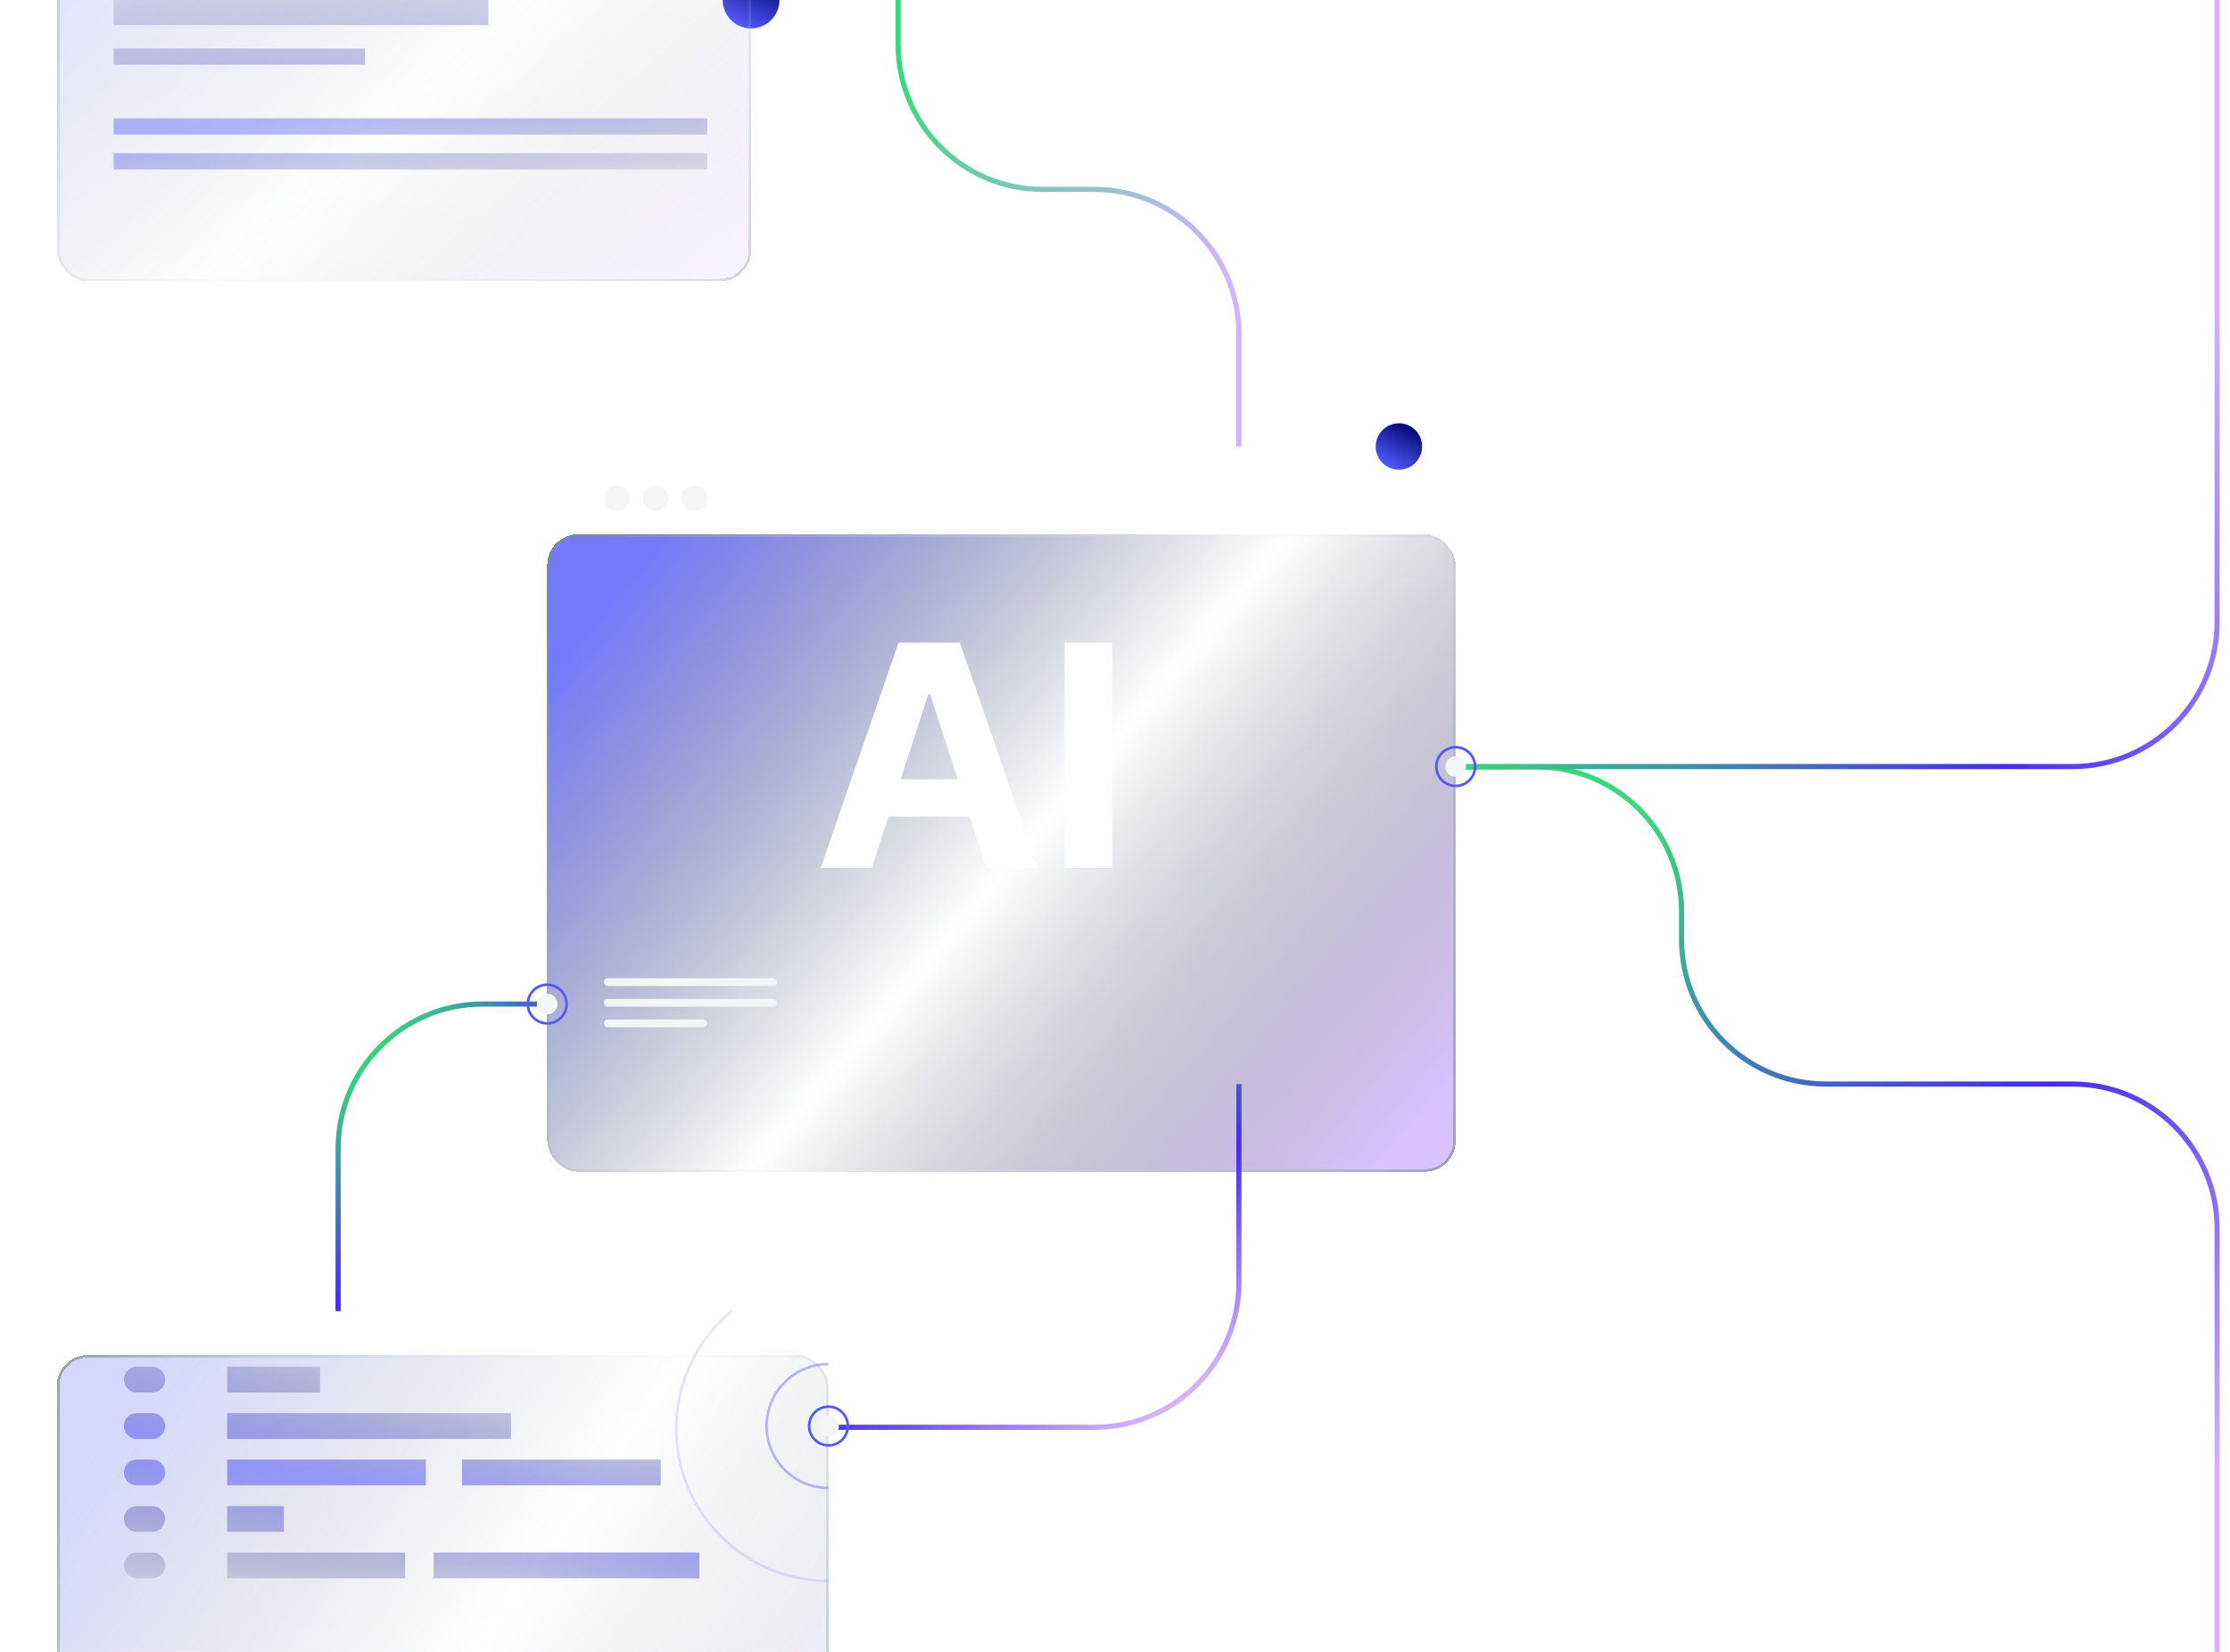 <svg width="864" height="640" viewBox="0 0 864 640" fill="none" xmlns="http://www.w3.org/2000/svg">
<g clip-path="url(#clip0_413_10994)">
<circle cx="291" r="11" fill="url(#paint0_linear_413_10994)"/>
<g filter="url(#filter0_bd_413_10994)">
<rect x="22" y="-50" width="269" height="142" rx="12" fill="url(#paint1_linear_413_10994)" fill-opacity="0.16" shape-rendering="crispEdges"/>
<rect x="22.5" y="-49.5" width="268" height="141" rx="11.5" stroke="url(#paint2_linear_413_10994)" stroke-opacity="0.48" shape-rendering="crispEdges"/>
</g>
<path opacity="0.6" fill-rule="evenodd" clip-rule="evenodd" d="M189.216 -11H44V9.745H189.216V-11ZM141.412 18.765H44V25.078H141.412V18.765ZM44 45.824H274V52.137H44V45.824ZM274 59.353H44V65.667H274V59.353Z" fill="url(#paint3_linear_413_10994)"/>
<circle cx="542" cy="173" r="9" fill="url(#paint4_linear_413_10994)"/>
<g filter="url(#filter1_bdd_413_10994)">
<rect x="212" y="173" width="352" height="247" rx="12" fill="url(#paint5_linear_413_10994)" fill-opacity="0.8" shape-rendering="crispEdges"/>
<rect x="212.5" y="173.5" width="351" height="246" rx="11.5" stroke="url(#paint6_linear_413_10994)" shape-rendering="crispEdges"/>
</g>
<path d="M337.773 336.273H318L348.128 249H371.906L401.991 336.273H382.219L360.358 268.943H359.676L337.773 336.273ZM336.537 301.969H383.241V316.372H336.537V301.969Z" fill="white"/>
<path d="M430.947 249V336.273H412.496V249H430.947Z" fill="white"/>
<rect x="234" y="395" width="40" height="3" rx="1.5" fill="#F4F5F7"/>
<rect x="234" y="387" width="67" height="3" rx="1.5" fill="#F4F5F7"/>
<rect x="234" y="379" width="67" height="3" rx="1.5" fill="#F4F5F7"/>
<circle cx="239" cy="193" r="5" fill="#F4F5F7"/>
<circle cx="254" cy="193" r="5" fill="#F4F5F7"/>
<circle cx="269" cy="193" r="5" fill="#F4F5F7"/>
<path d="M212 389H187C156.072 389 131 414.072 131 445V508" stroke="url(#paint7_linear_413_10994)" stroke-width="2"/>
<circle cx="212" cy="389" r="4" fill="#F4F5F7"/>
<circle cx="212" cy="389" r="7.5" stroke="#5258FB"/>
<path d="M563.5 297.226L595.367 297.144C626.351 297.065 651.511 322.16 651.511 353.144V364C651.511 394.928 676.583 420 707.511 420H803C833.928 420 859 445.072 859 476V640.226" stroke="url(#paint8_linear_413_10994)" stroke-width="2"/>
<path d="M564 297H803C833.928 297 859 271.928 859 241V-4" stroke="url(#paint9_linear_413_10994)" stroke-width="2"/>
<circle cx="564" cy="297" r="4" fill="#F4F5F7"/>
<circle cx="564" cy="297" r="7.5" stroke="#5258FB"/>
<path d="M480 173V129.377C480 98.449 454.928 73.377 424 73.377H404C373.072 73.377 348 48.305 348 17.377V-4" stroke="url(#paint10_linear_413_10994)" stroke-width="2"/>
<g filter="url(#filter2_bd_413_10994)">
<rect x="22" y="508" width="299" height="247" rx="12" fill="url(#paint11_linear_413_10994)" fill-opacity="0.24" shape-rendering="crispEdges"/>
<rect x="22.5" y="508.5" width="298" height="246" rx="11.5" stroke="url(#paint12_linear_413_10994)" shape-rendering="crispEdges"/>
</g>
<path fill-rule="evenodd" clip-rule="evenodd" d="M53 529.5C50.239 529.5 48 531.739 48 534.5C48 537.261 50.239 539.5 53 539.5H59C61.761 539.5 64 537.261 64 534.5C64 531.739 61.761 529.5 59 529.5H53ZM124 529.5H88V539.5H124V529.5ZM48 552.5C48 549.739 50.239 547.5 53 547.5H59C61.761 547.5 64 549.739 64 552.5C64 555.261 61.761 557.5 59 557.5H53C50.239 557.5 48 555.261 48 552.5ZM198 547.5H88V557.5H198V547.5ZM48 570.5C48 567.739 50.239 565.5 53 565.5H59C61.761 565.5 64 567.739 64 570.5C64 573.261 61.761 575.5 59 575.5H53C50.239 575.5 48 573.261 48 570.5ZM165 565.5H88V575.5H165V565.5ZM179 565.5H256V575.5H179V565.5ZM53 583.5C50.239 583.5 48 585.739 48 588.5C48 591.261 50.239 593.5 53 593.5H59C61.761 593.5 64 591.261 64 588.5C64 585.739 61.761 583.5 59 583.5H53ZM88 583.5H110V593.5H88V583.5ZM53 601.5C50.239 601.5 48 603.739 48 606.5C48 609.261 50.239 611.5 53 611.5H59C61.761 611.5 64 609.261 64 606.5C64 603.739 61.761 601.5 59 601.5H53ZM88 601.5H157V611.5H88V601.5ZM271 601.5H168V611.5H271V601.5Z" fill="url(#paint13_linear_413_10994)" fill-opacity="0.8"/>
<path d="M480 420V497C480 527.928 454.928 553 424 553H321" stroke="url(#paint14_linear_413_10994)" stroke-width="2"/>
<circle cx="321" cy="552.5" r="7.5" transform="rotate(-90 321 552.5)" stroke="#5258FB"/>
<path opacity="0.4" d="M321 528.5C317.848 528.5 314.727 529.121 311.816 530.327C308.904 531.533 306.258 533.301 304.029 535.529C301.801 537.758 300.033 540.404 298.827 543.316C297.621 546.227 297 549.348 297 552.5C297 555.652 297.621 558.773 298.827 561.684C300.033 564.596 301.801 567.242 304.029 569.471C306.258 571.699 308.904 573.467 311.816 574.673C314.727 575.879 317.848 576.5 321 576.5" stroke="#5258FB"/>
<path opacity="0.16" d="M321 612.5C313.252 612.5 305.58 610.974 298.422 608.009C291.263 605.044 284.759 600.698 279.281 595.219C273.802 589.741 269.456 583.237 266.491 576.078C263.526 568.92 262 561.248 262 553.5C262 545.752 263.526 538.08 266.491 530.922C269.456 523.763 273.802 517.259 279.281 511.781C280.609 510.453 281.997 509.191 283.44 508" stroke="#5258FB"/>
<circle cx="321" cy="552.5" r="4" transform="rotate(-90 321 552.5)" fill="#F4F5F7"/>
</g>
<defs>
<filter id="filter0_bd_413_10994" x="-2" y="-66" width="317" height="199" filterUnits="userSpaceOnUse" color-interpolation-filters="sRGB">
<feFlood flood-opacity="0" result="BackgroundImageFix"/>
<feGaussianBlur in="BackgroundImageFix" stdDeviation="8"/>
<feComposite in2="SourceAlpha" operator="in" result="effect1_backgroundBlur_413_10994"/>
<feColorMatrix in="SourceAlpha" type="matrix" values="0 0 0 0 0 0 0 0 0 0 0 0 0 0 0 0 0 0 127 0" result="hardAlpha"/>
<feOffset dy="17"/>
<feGaussianBlur stdDeviation="12"/>
<feComposite in2="hardAlpha" operator="out"/>
<feColorMatrix type="matrix" values="0 0 0 0 0 0 0 0 0 0 0 0 0 0 0 0 0 0 0.32 0"/>
<feBlend mode="normal" in2="effect1_backgroundBlur_413_10994" result="effect2_dropShadow_413_10994"/>
<feBlend mode="normal" in="SourceGraphic" in2="effect2_dropShadow_413_10994" result="shape"/>
</filter>
<filter id="filter1_bdd_413_10994" x="188" y="157" width="400" height="304" filterUnits="userSpaceOnUse" color-interpolation-filters="sRGB">
<feFlood flood-opacity="0" result="BackgroundImageFix"/>
<feGaussianBlur in="BackgroundImageFix" stdDeviation="8"/>
<feComposite in2="SourceAlpha" operator="in" result="effect1_backgroundBlur_413_10994"/>
<feColorMatrix in="SourceAlpha" type="matrix" values="0 0 0 0 0 0 0 0 0 0 0 0 0 0 0 0 0 0 127 0" result="hardAlpha"/>
<feOffset dy="17"/>
<feGaussianBlur stdDeviation="12"/>
<feComposite in2="hardAlpha" operator="out"/>
<feColorMatrix type="matrix" values="0 0 0 0 0 0 0 0 0 0 0 0 0 0 0 0 0 0 0.32 0"/>
<feBlend mode="normal" in2="effect1_backgroundBlur_413_10994" result="effect2_dropShadow_413_10994"/>
<feColorMatrix in="SourceAlpha" type="matrix" values="0 0 0 0 0 0 0 0 0 0 0 0 0 0 0 0 0 0 127 0" result="hardAlpha"/>
<feOffset dy="17"/>
<feGaussianBlur stdDeviation="12"/>
<feComposite in2="hardAlpha" operator="out"/>
<feColorMatrix type="matrix" values="0 0 0 0 0 0 0 0 0 0 0 0 0 0 0 0 0 0 0.32 0"/>
<feBlend mode="normal" in2="effect2_dropShadow_413_10994" result="effect3_dropShadow_413_10994"/>
<feBlend mode="normal" in="SourceGraphic" in2="effect3_dropShadow_413_10994" result="shape"/>
</filter>
<filter id="filter2_bd_413_10994" x="-2" y="492" width="347" height="304" filterUnits="userSpaceOnUse" color-interpolation-filters="sRGB">
<feFlood flood-opacity="0" result="BackgroundImageFix"/>
<feGaussianBlur in="BackgroundImageFix" stdDeviation="8"/>
<feComposite in2="SourceAlpha" operator="in" result="effect1_backgroundBlur_413_10994"/>
<feColorMatrix in="SourceAlpha" type="matrix" values="0 0 0 0 0 0 0 0 0 0 0 0 0 0 0 0 0 0 127 0" result="hardAlpha"/>
<feOffset dy="17"/>
<feGaussianBlur stdDeviation="12"/>
<feComposite in2="hardAlpha" operator="out"/>
<feColorMatrix type="matrix" values="0 0 0 0 0 0 0 0 0 0 0 0 0 0 0 0 0 0 0.32 0"/>
<feBlend mode="normal" in2="effect1_backgroundBlur_413_10994" result="effect2_dropShadow_413_10994"/>
<feBlend mode="normal" in="SourceGraphic" in2="effect2_dropShadow_413_10994" result="shape"/>
</filter>
<linearGradient id="paint0_linear_413_10994" x1="296.088" y1="-9.9" x2="286.05" y2="9.556" gradientUnits="userSpaceOnUse">
<stop stop-color="#030773"/>
<stop offset="1" stop-color="#5258FB"/>
</linearGradient>
<linearGradient id="paint1_linear_413_10994" x1="75.8" y1="-66.672" x2="239.469" y2="117.877" gradientUnits="userSpaceOnUse">
<stop stop-color="#5258FB"/>
<stop offset="0.498" stop-color="#1D2939" stop-opacity="0.05"/>
<stop offset="1" stop-color="#D1B3FF"/>
</linearGradient>
<linearGradient id="paint2_linear_413_10994" x1="13.91" y1="-54.797" x2="293.332" y2="108.302" gradientUnits="userSpaceOnUse">
<stop stop-color="#66857E" stop-opacity="0.72"/>
<stop offset="0.547" stop-color="white" stop-opacity="0"/>
<stop offset="1" stop-color="#667E85" stop-opacity="0.64"/>
</linearGradient>
<linearGradient id="paint3_linear_413_10994" x1="106.235" y1="-34.251" x2="122.373" y2="101.954" gradientUnits="userSpaceOnUse">
<stop stop-color="#15172F" stop-opacity="0"/>
<stop offset="0.583" stop-color="#5258FB" stop-opacity="0.7"/>
<stop offset="1" stop-color="#15172F" stop-opacity="0"/>
</linearGradient>
<linearGradient id="paint4_linear_413_10994" x1="546.163" y1="164.9" x2="537.95" y2="180.819" gradientUnits="userSpaceOnUse">
<stop stop-color="#030773"/>
<stop offset="1" stop-color="#5258FB"/>
</linearGradient>
<linearGradient id="paint5_linear_413_10994" x1="282.4" y1="144" x2="565.307" y2="383.978" gradientUnits="userSpaceOnUse">
<stop stop-color="#5258FB"/>
<stop offset="0.498" stop-color="#1D2939" stop-opacity="0"/>
<stop offset="1" stop-color="#D1B3FF"/>
</linearGradient>
<linearGradient id="paint6_linear_413_10994" x1="201.414" y1="164.655" x2="612.385" y2="345.117" gradientUnits="userSpaceOnUse">
<stop stop-color="#66857E" stop-opacity="0.72"/>
<stop offset="0.547" stop-color="white" stop-opacity="0"/>
<stop offset="1" stop-color="#667E85" stop-opacity="0.64"/>
</linearGradient>
<linearGradient id="paint7_linear_413_10994" x1="142.365" y1="406.911" x2="220.137" y2="473.923" gradientUnits="userSpaceOnUse">
<stop stop-color="#39D87D"/>
<stop offset="0.538" stop-color="#472CE8"/>
<stop offset="1" stop-color="#D1B3FF"/>
</linearGradient>
<linearGradient id="paint8_linear_413_10994" x1="604.96" y1="348.659" x2="830.929" y2="594.932" gradientUnits="userSpaceOnUse">
<stop stop-color="#39D87D"/>
<stop offset="0.538" stop-color="#472CE8"/>
<stop offset="1" stop-color="#D1B3FF"/>
</linearGradient>
<linearGradient id="paint9_linear_413_10994" x1="564" y1="297" x2="862.863" y2="125.198" gradientUnits="userSpaceOnUse">
<stop stop-color="#39D87D"/>
<stop offset="0.538" stop-color="#472CE8"/>
<stop offset="1" stop-color="#D1B3FF"/>
</linearGradient>
<linearGradient id="paint10_linear_413_10994" x1="364.837" y1="14.061" x2="469.649" y2="106.1" gradientUnits="userSpaceOnUse">
<stop stop-color="#39D87D"/>
<stop offset="1" stop-color="#D1B3FF"/>
</linearGradient>
<linearGradient id="paint11_linear_413_10994" x1="81.8" y1="479" x2="353.805" y2="674.99" gradientUnits="userSpaceOnUse">
<stop stop-color="#5258FB"/>
<stop offset="0.498" stop-color="#1D2939" stop-opacity="0"/>
<stop offset="1" stop-color="#D1B3FF"/>
</linearGradient>
<linearGradient id="paint12_linear_413_10994" x1="13.008" y1="499.655" x2="378.554" y2="636.002" gradientUnits="userSpaceOnUse">
<stop stop-color="#66857E" stop-opacity="0.72"/>
<stop offset="0.547" stop-color="white" stop-opacity="0"/>
<stop offset="1" stop-color="#667E85" stop-opacity="0.64"/>
</linearGradient>
<linearGradient id="paint13_linear_413_10994" x1="101" y1="463.5" x2="74.866" y2="630.831" gradientUnits="userSpaceOnUse">
<stop offset="0.207" stop-color="#15172F" stop-opacity="0"/>
<stop offset="0.615" stop-color="#5258FB" stop-opacity="0.7"/>
<stop offset="1" stop-color="#15172F" stop-opacity="0"/>
</linearGradient>
<linearGradient id="paint14_linear_413_10994" x1="343.309" y1="440.018" x2="424.157" y2="562.368" gradientUnits="userSpaceOnUse">
<stop stop-color="#39D87D"/>
<stop offset="0.538" stop-color="#472CE8"/>
<stop offset="1" stop-color="#D1B3FF"/>
</linearGradient>
<clipPath id="clip0_413_10994">
<rect width="864" height="640" fill="white"/>
</clipPath>
</defs>
</svg>
